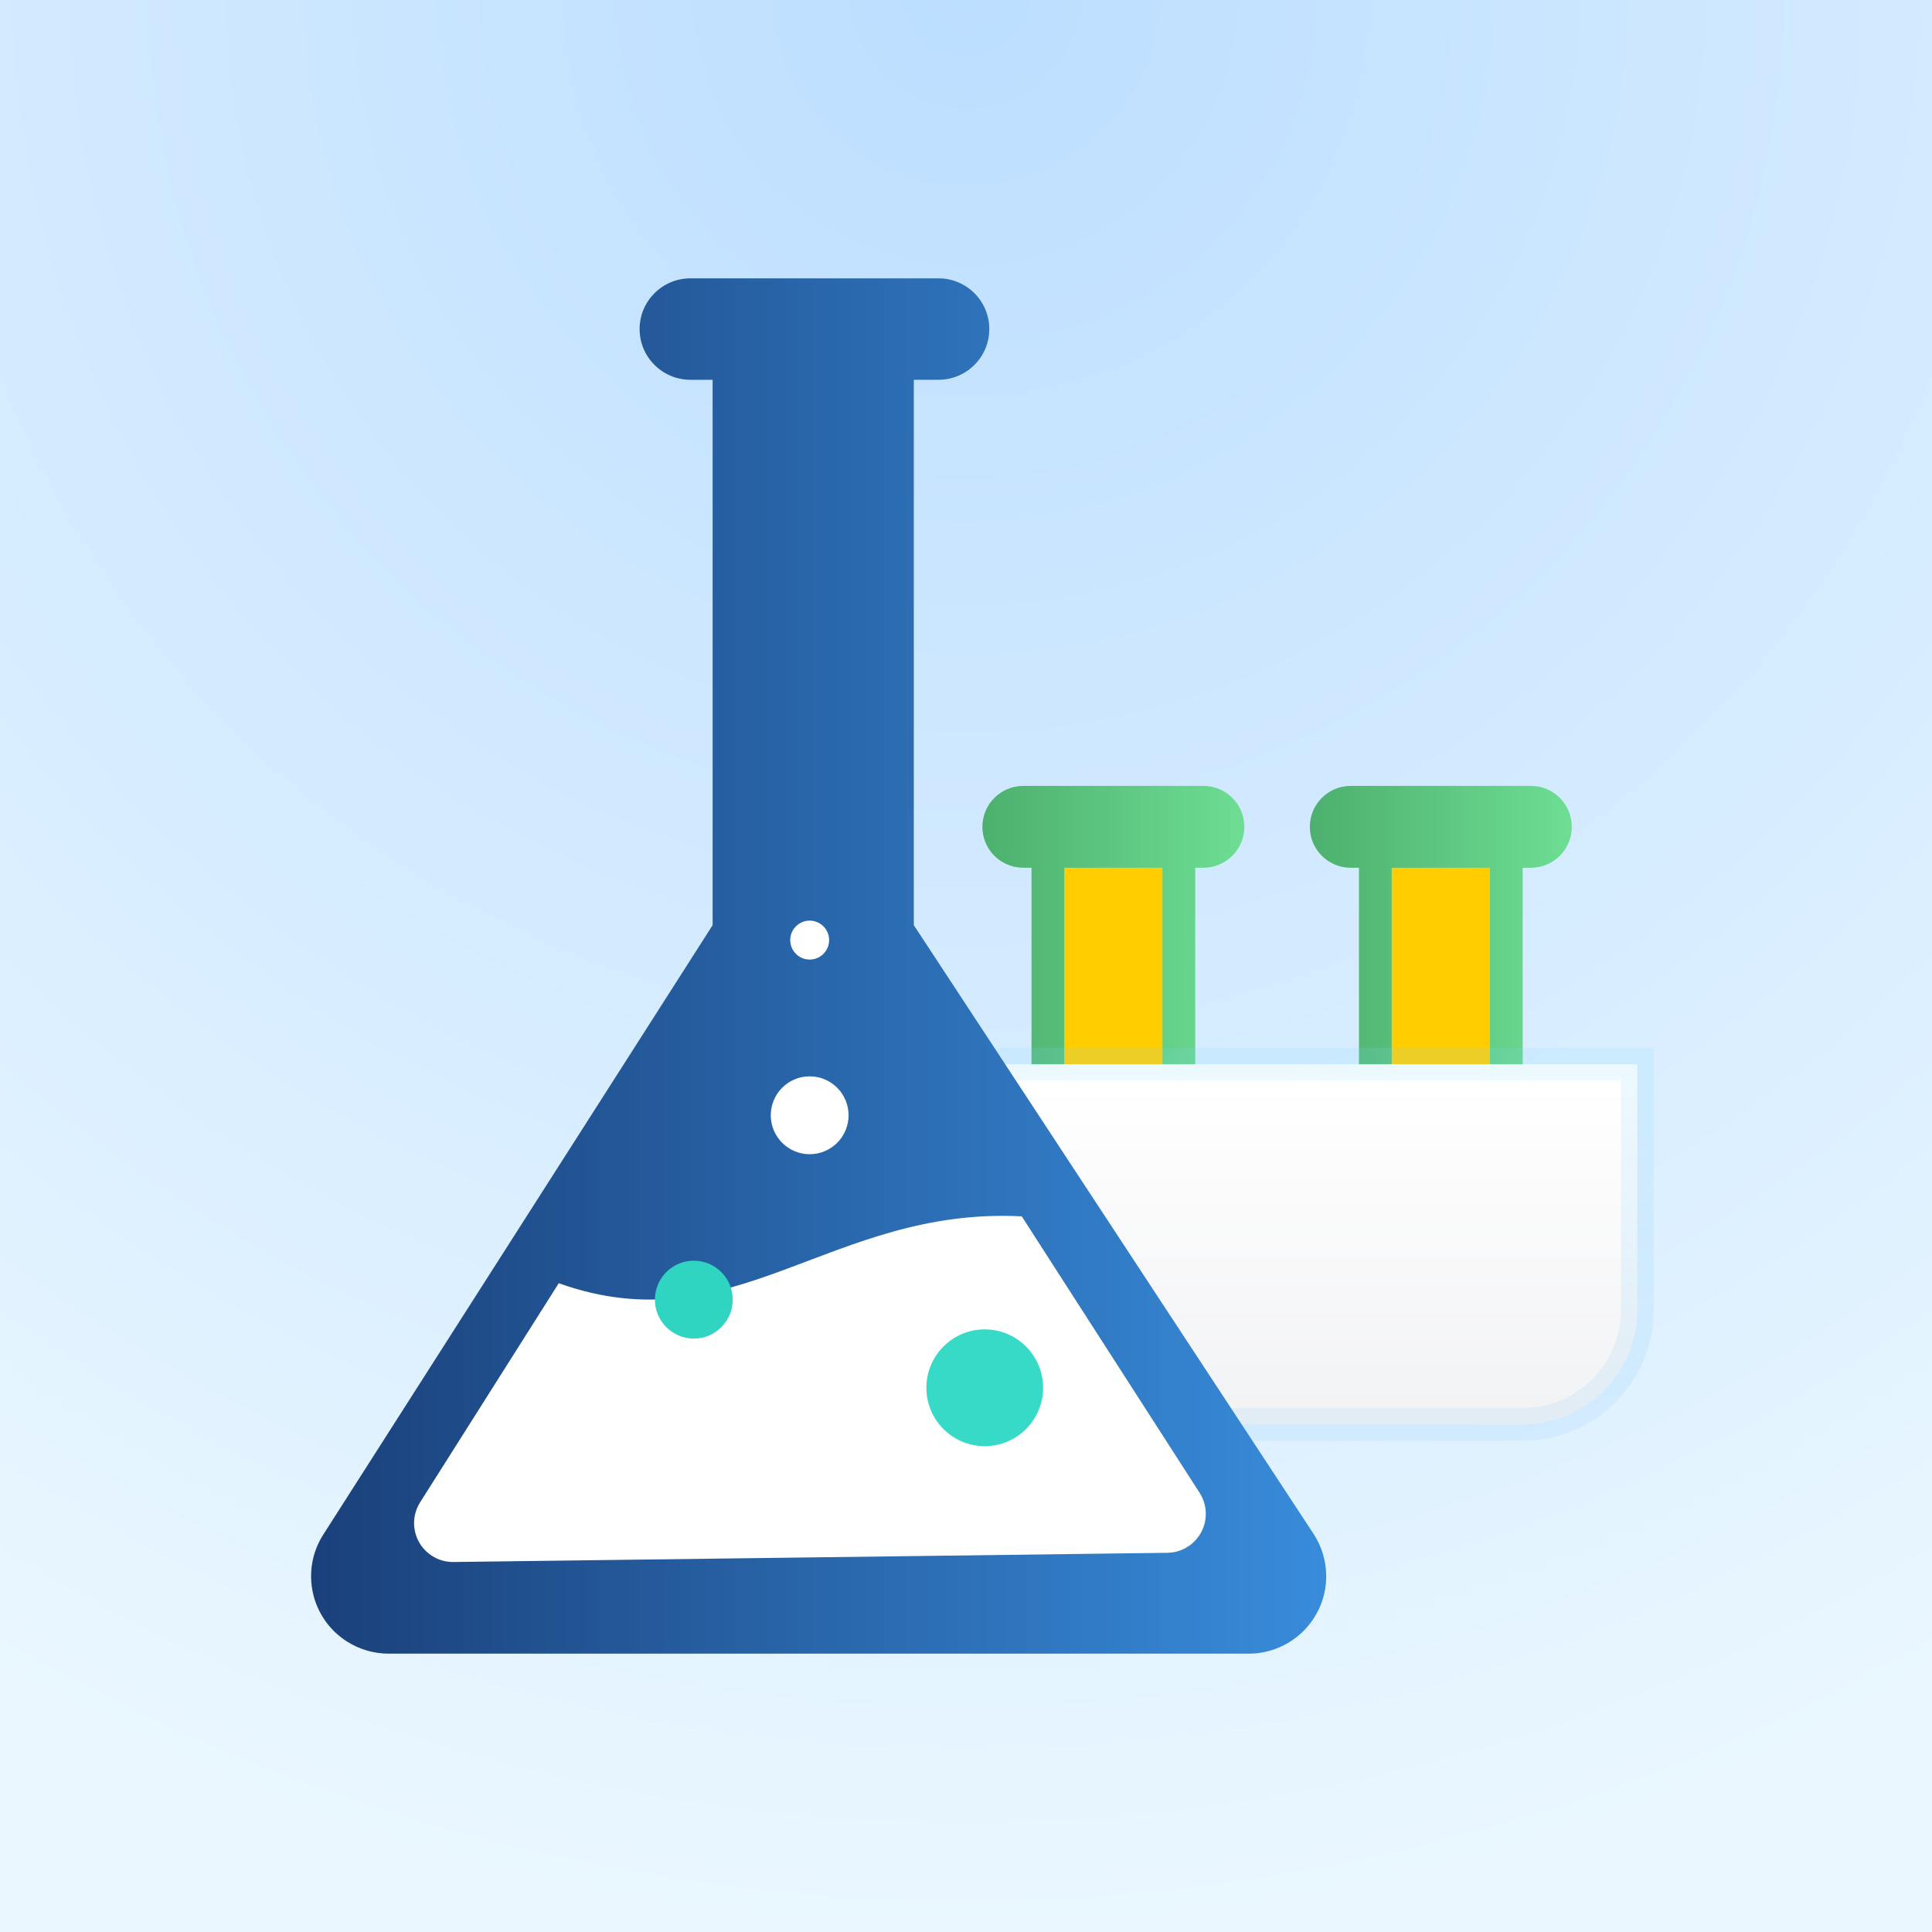 <svg width="118" height="118" viewBox="0 0 118 118" fill="none" xmlns="http://www.w3.org/2000/svg">
<rect x="0" y="0" width="118" height="118" fill="#333333" stroke="none"/>
<rect width="118" height="118" fill="url(#paint0_radial_0_533)"/>
<path fill-rule="evenodd" clip-rule="evenodd" d="M93.5 48C94.881 48 96 49.119 96 50.5C96 51.881 94.881 53 93.5 53H93V73C93 75.761 90.761 78 88 78C85.239 78 83 75.761 83 73V53H82.5C81.119 53 80 51.881 80 50.5C80 49.119 81.119 48 82.5 48H93.5Z" fill="url(#paint1_linear_0_533)"/>
<path d="M85 53H91V73C91 74.657 89.657 76 88 76C86.343 76 85 74.657 85 73V53Z" fill="#FFCD00"/>
<path fill-rule="evenodd" clip-rule="evenodd" d="M73.5 48C74.881 48 76 49.119 76 50.5C76 51.881 74.881 53 73.5 53H73V73C73 75.761 70.761 78 68 78C65.239 78 63 75.761 63 73V53H62.5C61.119 53 60 51.881 60 50.5C60 49.119 61.119 48 62.5 48H73.5Z" fill="url(#paint2_linear_0_533)"/>
<path d="M65 53H71V73C71 74.657 69.657 76 68 76C66.343 76 65 74.657 65 73V53Z" fill="#FFCD00"/>
<path d="M61 65H60V66V80C60 83.866 63.134 87 67 87H93C96.866 87 100 83.866 100 80V66V65H99H61Z" fill="url(#paint3_linear_0_533)" stroke="url(#paint4_linear_0_533)" stroke-width="2"/>
<path d="M43.525 23.196V56.505L19.744 93.729C18.336 95.932 18.986 98.855 21.194 100.259C21.955 100.743 22.839 101 23.742 101H76.259C78.877 101 81 98.883 81 96.271C81 95.35 80.731 94.449 80.225 93.679L55.812 56.505V56.505V23.196H57.318C59.033 23.196 60.423 21.809 60.423 20.098C60.423 18.387 59.033 17 57.318 17H42.171C40.456 17 39.065 18.387 39.065 20.098C39.065 21.809 40.456 23.196 42.171 23.196H43.525V23.196Z" fill="url(#paint5_linear_0_533)"/>
<path d="M34.127 78.375C44.873 82.215 50.719 73.694 62.406 74.291L73.269 91.178C73.51 91.553 73.64 91.988 73.646 92.433C73.663 93.745 72.613 94.823 71.301 94.84L27.697 95.402C27.237 95.408 26.785 95.281 26.396 95.034C25.287 94.333 24.957 92.865 25.659 91.756L34.127 78.375Z" fill="white"/>
<ellipse cx="60.144" cy="84.76" rx="3.564" ry="3.566" fill="#37DAC6"/>
<ellipse cx="49.452" cy="68.117" rx="2.376" ry="2.378" fill="white"/>
<ellipse cx="42.376" cy="79.377" rx="2.376" ry="2.378" fill="#2FD5C1"/>
<ellipse cx="49.452" cy="57.418" rx="1.188" ry="1.189" fill="white"/>
<defs>
<radialGradient id="paint0_radial_0_533" cx="0" cy="0" r="1" gradientUnits="userSpaceOnUse" gradientTransform="translate(59) rotate(90) scale(118)">
<stop stop-color="#BCDEFF"/>
<stop offset="1" stop-color="#EAF7FF"/>
</radialGradient>
<linearGradient id="paint1_linear_0_533" x1="96" y1="48.075" x2="80.08" y2="48.075" gradientUnits="userSpaceOnUse">
<stop stop-color="#6DDE93"/>
<stop offset="1" stop-color="#4DB06E"/>
</linearGradient>
<linearGradient id="paint2_linear_0_533" x1="76" y1="48.075" x2="60.08" y2="48.075" gradientUnits="userSpaceOnUse">
<stop stop-color="#6DDE93"/>
<stop offset="1" stop-color="#4DB06E"/>
</linearGradient>
<linearGradient id="paint3_linear_0_533" x1="61.15" y1="66.158" x2="61.15" y2="86" gradientUnits="userSpaceOnUse">
<stop stop-color="white"/>
<stop offset="1" stop-color="#F2F3F5"/>
</linearGradient>
<linearGradient id="paint4_linear_0_533" x1="61" y1="66" x2="61" y2="86" gradientUnits="userSpaceOnUse">
<stop stop-color="#81D8FB" stop-opacity="0.15"/>
<stop offset="1" stop-color="#4AAFF5" stop-opacity="0.098"/>
</linearGradient>
<linearGradient id="paint5_linear_0_533" x1="81" y1="17" x2="19" y2="17" gradientUnits="userSpaceOnUse">
<stop stop-color="#388CDB"/>
<stop offset="1" stop-color="#1A407A"/>
</linearGradient>
</defs>
</svg>
